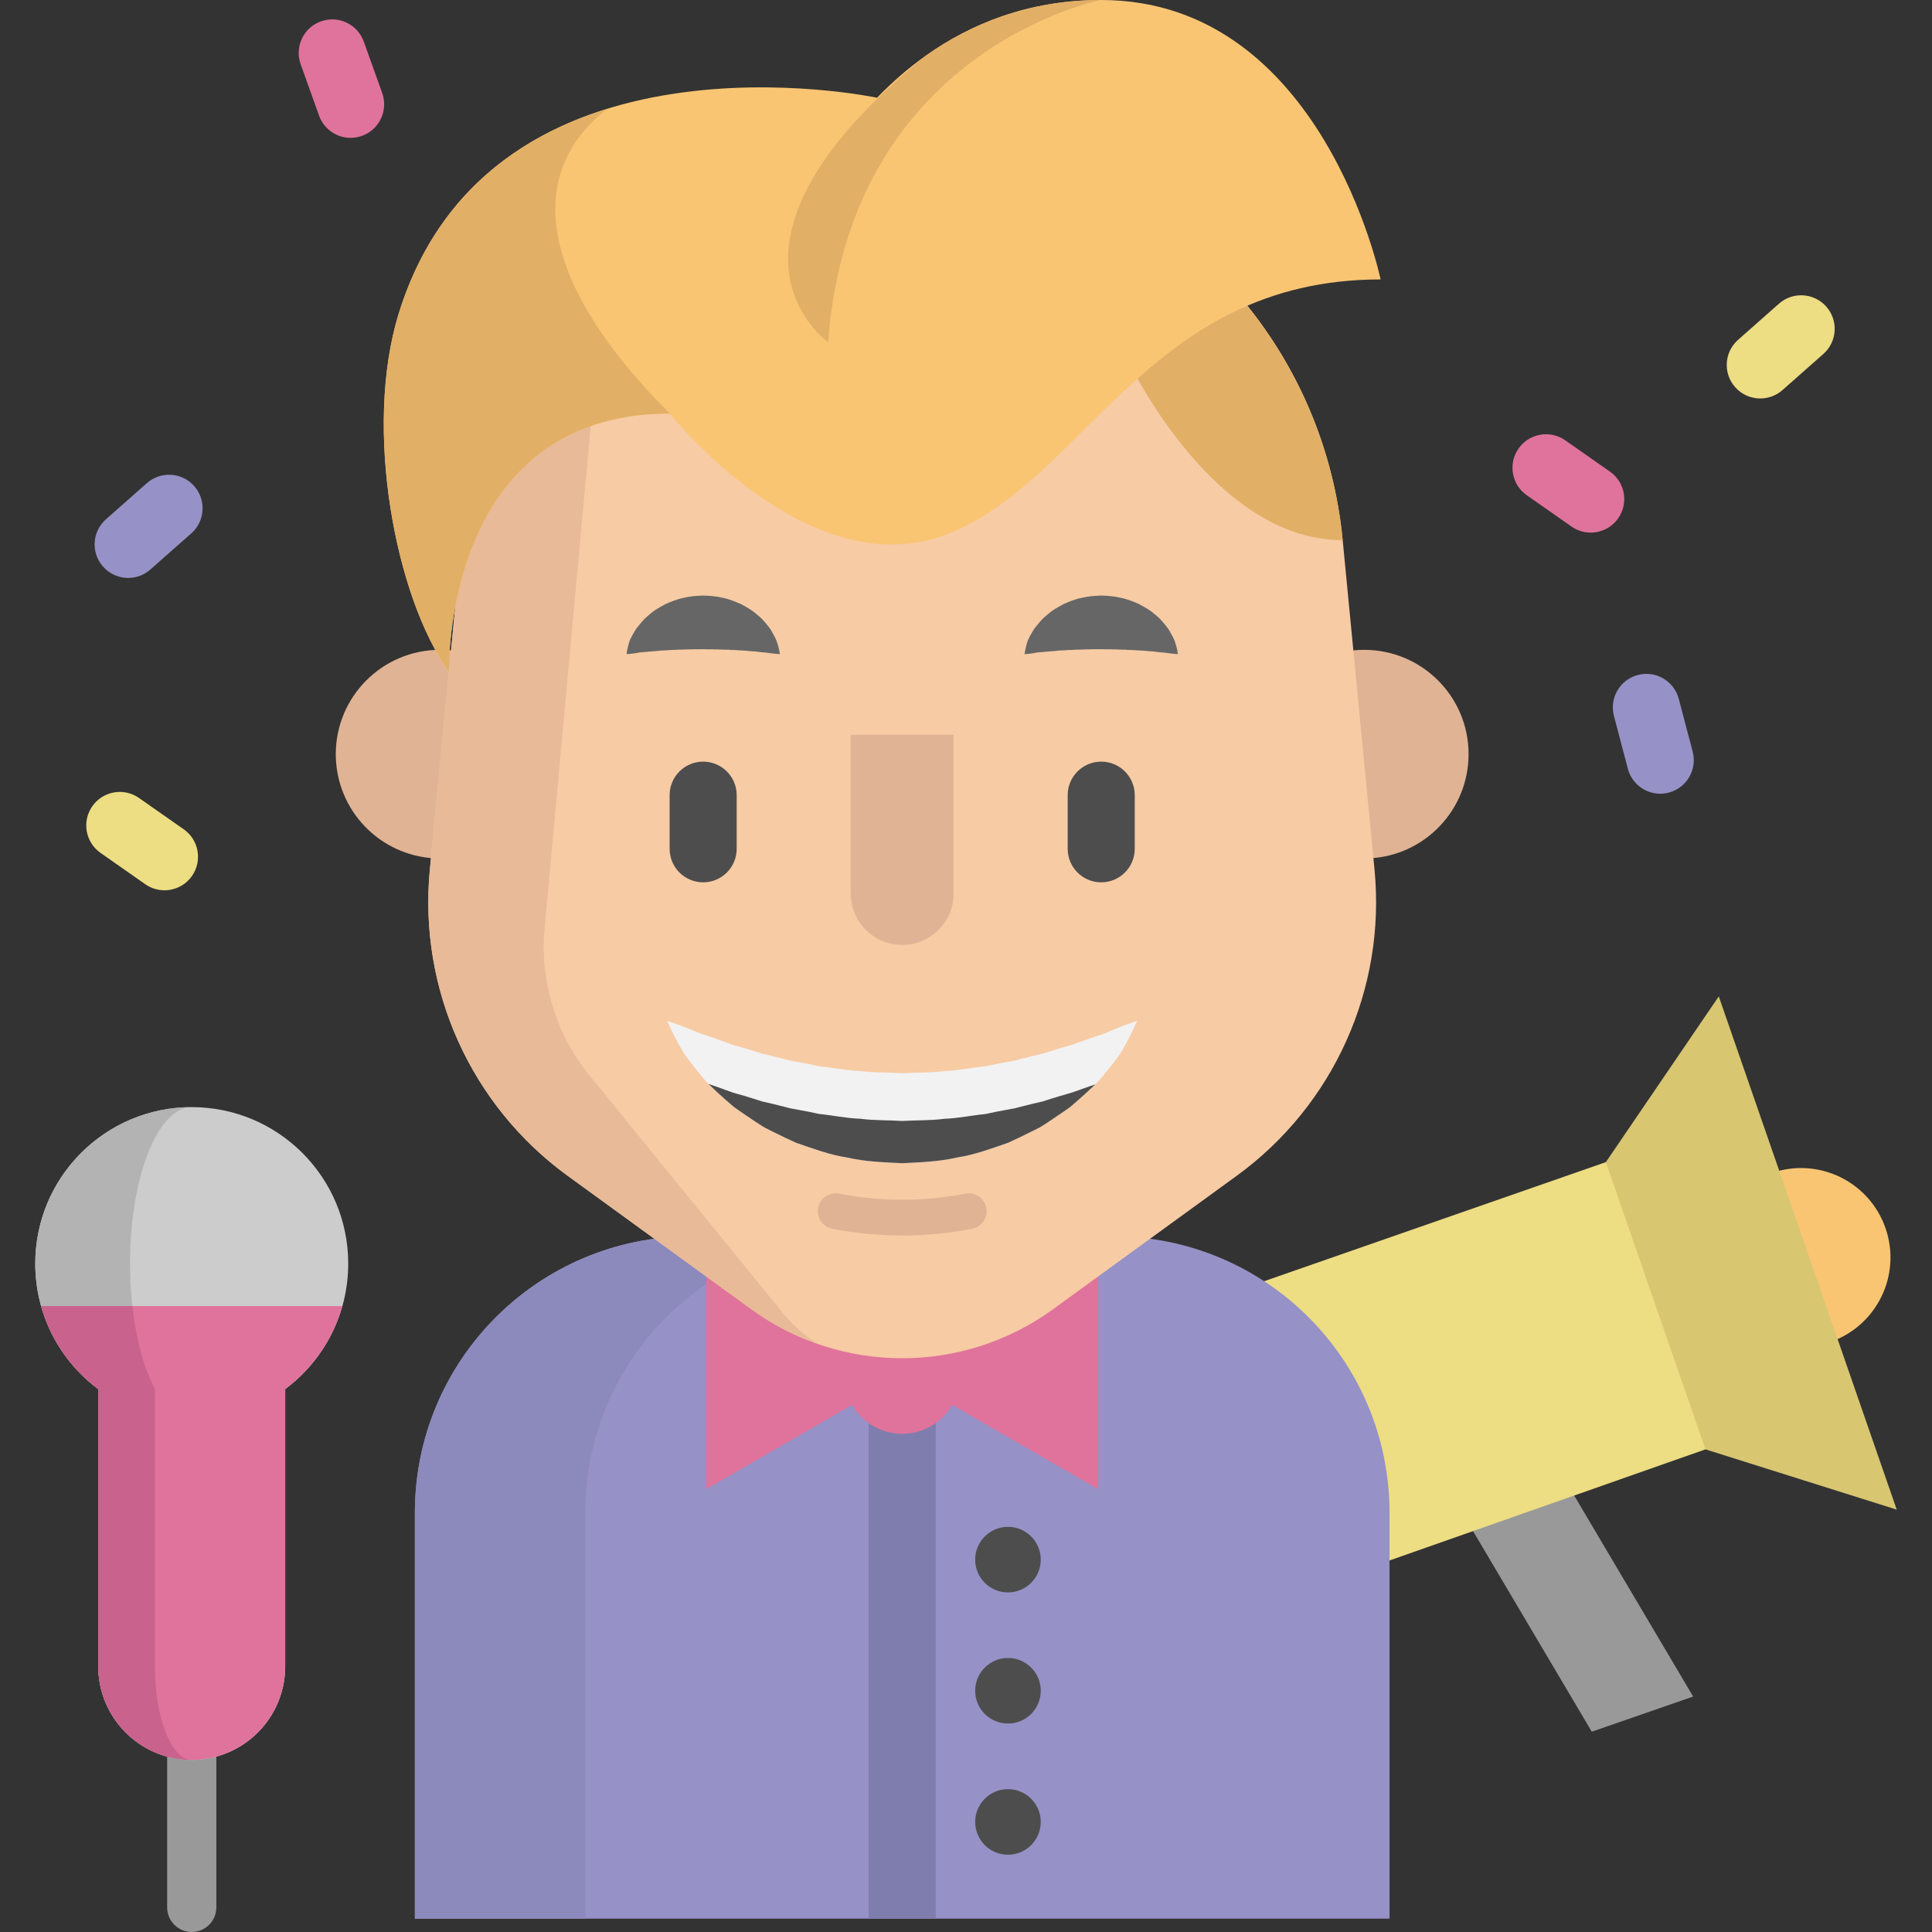 <?xml version="1.0" encoding="iso-8859-1"?>
<!-- Generator: Adobe Illustrator 19.0.0, SVG Export Plug-In . SVG Version: 6.00 Build 0)  -->
<svg version="1.1" id="Layer_1" xmlns="http://www.w3.org/2000/svg" xmlns:xlink="http://www.w3.org/1999/xlink" x="0px" y="0px"
	 viewBox="0 0 512 512" style="enable-background:new 0 0 512 512;" xml:space="preserve">
<rect x="0" y="0" width="512" height="512" fill="#333333" stroke="none"/>
<path style="fill:#999999;" d="M50.815,512c-3.598,0-6.517-2.917-6.517-6.517v-52.672c0-3.6,2.918-6.517,6.517-6.517
	c3.598,0,6.517,2.917,6.517,6.517v52.672C57.332,509.083,54.415,512,50.815,512z"/>
<path style="fill:#F9C573;" d="M485.059,355.634c12.365-4.288,18.914-17.787,14.626-30.153
	c-4.288-12.366-17.787-18.914-30.153-14.626l-9.727,29.11L485.059,355.634z"/>
<polygon style="fill:#999999;" points="448.704,449.603 421.838,458.919 385.502,397.531 412.368,388.214 "/>
<polygon style="fill:#EDDD83;" points="299.508,351.904 425.572,307.975 462.225,342.227 451.968,384.097 337.423,424.376 "/>
<path style="fill:#CCCCCC;" d="M92.282,334.867c0-22.903-18.566-41.469-41.469-41.469S9.344,311.964,9.344,334.867
	c0,13.623,6.57,25.711,16.713,33.27h-0.009v73.477c0,13.679,11.089,24.769,24.769,24.769l0,0c13.68,0,24.769-11.089,24.769-24.769
	v-73.488C85.719,360.566,92.282,348.483,92.282,334.867z"/>
<path style="fill:#B3B3B3;" d="M50.813,466.386c-13.673,0-24.763-11.09-24.763-24.775V368.14
	c-10.142-7.559-16.706-19.645-16.706-33.27c0-22.903,18.566-41.469,41.469-41.469c-9.028,0-16.351,18.566-16.351,41.469
	c0,13.626,2.583,25.711,6.588,33.27v73.472C41.05,455.296,45.422,466.386,50.813,466.386z"/>
<g>
	<path style="fill:#E0B394;" d="M115.373,227.472c-14.692-0.652-26.386-12.773-26.386-27.618c0-15.261,12.37-27.642,27.642-27.642
		c1.374,0,2.725,0.095,4.052,0.296L115.373,227.472z"/>
	<path style="fill:#E0B394;" d="M362.79,227.472c14.692-0.652,26.398-12.773,26.398-27.618c0-15.261-12.382-27.642-27.654-27.642
		c-1.374,0-2.737,0.107-4.052,0.296L362.79,227.472z"/>
</g>
<path style="fill:#9691C6;" d="M294.962,327.626H183.222c-40.469,0-73.277,32.807-73.277,73.277v107.56h258.294v-107.56
	C368.239,360.432,335.431,327.626,294.962,327.626z"/>
<path style="fill:#8C8ABC;" d="M228.371,327.626h-45.149c-40.469,0-73.277,32.807-73.277,73.277v107.56h45.149v-107.56
	C155.094,360.432,187.902,327.626,228.371,327.626z"/>
<rect x="230.201" y="327.63" style="fill:#7F7DAD;" width="17.773" height="180.841"/>
<path style="fill:#E0739B;" d="M290.991,334.687l-38.648,22.314c-2.648-4.577-7.586-7.665-13.255-7.665s-10.605,3.088-13.255,7.665
	l-38.648-22.314v59.931l38.648-22.313c2.648,4.577,7.585,7.665,13.255,7.665c5.668,0,10.605-3.087,13.255-7.665l38.648,22.313
	V334.687z"/>
<path style="fill:#F7CBA4;" d="M199.1,346.955l-48.636-35.336c-25.701-18.673-39.605-49.552-36.55-81.174l8.436-87.296
	c5.81-60.124,56.335-106.002,116.739-106.002l0,0c60.404,0,110.929,45.878,116.739,106.002l8.436,87.296
	c3.056,31.622-10.847,62.5-36.55,81.174l-48.636,35.336C255.232,364.28,222.944,364.28,199.1,346.955z"/>
<path style="fill:#E8BA97;" d="M144.18,247.649c-0.818,13.827,3.685,27.429,12.595,38.033l50.833,62.464
	c2.654,3.164,5.664,5.818,8.922,7.938c-6.114-2.133-11.991-5.19-17.429-9.135l-48.637-35.332
	c-25.699-18.673-39.597-49.55-36.54-81.173l8.424-87.299c5.758-59.538,55.355-105.107,114.988-105.972
	c-36.73,0.889-78.321,35.509-80.489,72.382L144.18,247.649z"/>
<path style="fill:#E0B394;" d="M239.089,327.421c-6.186,0-12.37-0.592-18.513-1.78c-2.57-0.496-4.251-2.982-3.755-5.552
	c0.498-2.57,2.988-4.252,5.553-3.754c11.103,2.145,22.36,2.145,33.463-0.006c2.565-0.492,5.056,1.182,5.553,3.752
	s-1.182,5.057-3.752,5.555C251.485,326.826,245.286,327.421,239.089,327.421z"/>
<path style="fill:#E2AF66;" d="M330.555,81.019c13.886,17.263,22.998,38.614,25.272,62.133c-36.114,0-58.886-51.517-58.886-51.517
	C305.306,84.23,319.429,85.806,330.555,81.019z"/>
<path style="fill:#F9C573;" d="M365.874,74.052c-61.611,0-78.199,53.318-114.929,67.536s-73.46-31.991-73.46-31.991
	c-60.427,0-58.507,68.46-58.507,68.46c-14.182-19.751-22.749-64.491-13.306-94.988C130.092,4.147,232.427,25.9,232.427,25.9
	c3.744-3.874,8.009-7.666,12.855-11.102C257.225,6.315,272.581,0,291.822,0c0.012,0,0.012,0,0.012,0
	C350.472,0.012,365.874,74.052,365.874,74.052z"/>
<g>
	<path style="fill:#E2AF66;" d="M291.822,0c-1.031,0.201-66.611,13.46-72.358,90.652c0,0-28.993-20.047,8.886-60.296
		c0.012-0.012,0.024-0.024,0.047-0.047c1.09-1.149,2.227-2.322,3.436-3.519c3.863-3.827,8.318-7.82,13.448-11.991
		C257.225,6.315,272.581,0,291.822,0z"/>
	<path style="fill:#E2AF66;" d="M118.991,178.055c-14.182-19.751-22.749-64.502-13.318-94.988
		c9.799-31.647,32.121-47.109,55.344-54.265c-20.735,15.9-20.45,43.863,16.481,80.794
		C117.071,109.595,118.991,178.055,118.991,178.055z"/>
</g>
<path style="fill:#E0739B;" d="M90.732,346.126c-2.5,8.91-7.915,16.611-15.142,22.002v73.483c0,6.848-2.773,13.033-7.251,17.524
	c-4.491,4.479-10.687,7.251-17.524,7.251c-13.673,0-24.763-11.09-24.763-24.775V368.14c-7.239-5.391-12.654-13.092-15.154-22.014
	H90.732z"/>
<polygon style="fill:#D8C671;" points="502.656,400.071 451.968,384.097 425.572,307.975 455.491,264.05 "/>
<path style="fill:#E0739B;" d="M421.549,141.148c-1.759,0-3.537-0.521-5.088-1.607l-11.848-8.294
	c-4.021-2.814-4.999-8.355-2.185-12.376c2.814-4.021,8.357-4.999,12.376-2.184l11.848,8.294c4.021,2.814,4.999,8.355,2.185,12.376
	C427.108,139.826,424.351,141.148,421.549,141.148z"/>
<path style="fill:#EDDD83;" d="M43.586,235.935c-1.759,0-3.537-0.521-5.088-1.607l-11.848-8.294
	c-4.021-2.814-4.999-8.355-2.185-12.376c2.814-4.021,8.357-4.999,12.376-2.184l11.848,8.294c4.021,2.814,4.999,8.355,2.185,12.376
	C49.146,234.613,46.389,235.935,43.586,235.935z"/>
<g>
	<path style="fill:#9691C6;" d="M439.981,210.345c-3.938,0-7.536-2.637-8.586-6.624l-3.685-13.985
		c-1.251-4.745,1.582-9.607,6.328-10.858c4.749-1.249,9.607,1.583,10.857,6.328l3.685,13.985c1.251,4.745-1.582,9.607-6.328,10.858
		C441.492,210.249,440.729,210.345,439.981,210.345z"/>
	<path style="fill:#9691C6;" d="M33.967,153.16c-2.459,0-4.906-1.014-6.662-3.002c-3.25-3.678-2.903-9.293,0.775-12.543
		l10.838-9.577c3.677-3.25,9.291-2.903,12.543,0.776c3.25,3.678,2.903,9.294-0.775,12.543l-10.838,9.577
		C38.158,152.427,36.057,153.16,33.967,153.16z"/>
</g>
<path style="fill:#EDDD83;" d="M466.494,105.602c-2.459,0-4.906-1.014-6.662-3.002c-3.25-3.678-2.903-9.294,0.774-12.543
	l10.836-9.577c3.678-3.25,9.294-2.904,12.544,0.775c3.25,3.678,2.903,9.294-0.774,12.543l-10.836,9.577
	C470.686,104.868,468.585,105.602,466.494,105.602z"/>
<path style="fill:#E0739B;" d="M92.919,36.534c-3.647,0-7.066-2.263-8.367-5.895l-4.873-13.616
	c-1.654-4.621,0.751-9.707,5.372-11.361c4.62-1.654,9.706,0.751,11.361,5.372l4.873,13.616c1.654,4.621-0.751,9.707-5.372,11.361
	C94.924,36.366,93.912,36.534,92.919,36.534z"/>
<path style="fill:#F2F2F2;" d="M301.351,270.552c0,0-0.906,2.226-2.815,5.742c-0.461,0.906-1.002,1.861-1.607,2.895
	c-0.716,1.018-1.543,2.052-2.434,3.213c-0.891,1.161-1.909,2.338-2.991,3.642c-0.382,0.493-0.795,0.906-1.241,1.337
	c-0.159,0.159-0.334,0.318-0.509,0.477c-0.621,0.572-1.257,1.177-1.909,1.781c-1.305,1.225-2.719,2.434-4.199,3.706
	c-1.559,1.146-3.229,2.226-4.947,3.404c-0.859,0.589-1.75,1.161-2.656,1.733c-0.906,0.54-1.877,0.986-2.863,1.479
	c-1.941,0.986-3.96,1.941-6.044,2.895c-4.294,1.463-8.763,3.181-13.536,3.897c-4.707,1.097-9.622,1.273-14.521,1.511
	c-4.898-0.238-9.813-0.398-14.521-1.495c-4.771-0.716-9.241-2.434-13.536-3.897c-2.084-0.938-4.103-1.892-6.059-2.879
	c-0.97-0.493-1.941-0.938-2.863-1.479c-0.891-0.589-1.781-1.145-2.64-1.733c-1.718-1.177-3.404-2.275-4.962-3.404
	c-1.479-1.273-2.879-2.498-4.199-3.706c-0.652-0.621-1.273-1.209-1.892-1.797c-0.223-0.207-0.445-0.414-0.668-0.621
	c-0.382-0.382-0.748-0.748-1.065-1.177c-1.034-1.256-2.036-2.417-2.911-3.563c-0.859-1.161-1.701-2.179-2.402-3.197
	c-0.636-1.082-1.225-2.068-1.718-2.974c-1.988-3.627-2.815-5.789-2.815-5.789s2.354,0.716,5.98,2.179
	c0.923,0.35,1.877,0.78,2.942,1.209c1.129,0.334,2.29,0.763,3.531,1.177c1.257,0.413,2.513,0.923,3.85,1.399
	c1.32,0.509,2.815,0.844,4.294,1.288c1.479,0.429,2.959,0.954,4.501,1.416c1.607,0.35,3.213,0.763,4.867,1.161
	c0.827,0.191,1.639,0.429,2.466,0.652c0.842,0.191,1.718,0.302,2.577,0.477c1.733,0.302,3.467,0.652,5.201,1.05
	c3.61,0.334,7.173,1.129,10.895,1.273c3.674,0.477,7.428,0.35,11.149,0.572c3.738-0.223,7.492-0.079,11.166-0.557
	c3.722-0.127,7.284-0.938,10.895-1.273c1.733-0.382,3.467-0.732,5.201-1.034c0.859-0.175,1.733-0.287,2.577-0.477
	c0.827-0.238,1.654-0.461,2.466-0.652c1.654-0.398,3.261-0.827,4.867-1.161c1.559-0.461,3.038-0.986,4.517-1.416
	c1.463-0.446,2.991-0.795,4.263-1.288c1.305-0.445,2.528-0.938,3.769-1.32c1.225-0.414,2.37-0.827,3.499-1.161
	c1.114-0.478,2.1-0.938,3.038-1.305C299.045,271.22,301.351,270.552,301.351,270.552z"/>
<g>
	<path style="fill:#4D4D4D;" d="M290.265,287.379c-0.159,0.159-0.334,0.318-0.509,0.477c-0.621,0.572-1.257,1.177-1.909,1.781
		c-1.305,1.225-2.719,2.434-4.199,3.706c-1.559,1.146-3.229,2.226-4.947,3.404c-0.859,0.589-1.75,1.161-2.656,1.733
		c-0.906,0.54-1.877,0.986-2.863,1.479c-1.941,0.986-3.96,1.941-6.044,2.895c-4.294,1.463-8.763,3.181-13.536,3.897
		c-4.707,1.097-9.622,1.273-14.521,1.511c-4.898-0.238-9.813-0.398-14.521-1.495c-4.771-0.716-9.241-2.434-13.536-3.897
		c-2.084-0.938-4.103-1.892-6.059-2.879c-0.97-0.493-1.941-0.938-2.863-1.479c-0.891-0.589-1.781-1.145-2.64-1.733
		c-1.718-1.177-3.404-2.275-4.962-3.404c-1.479-1.273-2.879-2.498-4.199-3.706c-0.652-0.621-1.273-1.209-1.892-1.797
		c-0.223-0.207-0.445-0.414-0.668-0.621c0.509,0.175,1.018,0.35,1.543,0.525c1.257,0.414,2.513,0.906,3.85,1.384
		c1.32,0.525,2.815,0.859,4.294,1.304c1.479,0.429,2.959,0.938,4.501,1.416c1.607,0.334,3.213,0.763,4.867,1.161
		c0.827,0.191,1.639,0.414,2.466,0.636c0.842,0.191,1.718,0.302,2.577,0.477c1.733,0.302,3.467,0.668,5.201,1.05
		c3.61,0.35,7.173,1.146,10.895,1.273c3.674,0.493,7.428,0.35,11.149,0.589c3.738-0.223,7.492-0.079,11.166-0.572
		c3.722-0.127,7.284-0.923,10.895-1.257c1.733-0.382,3.467-0.748,5.201-1.05c0.859-0.175,1.733-0.287,2.577-0.477
		c0.827-0.223,1.654-0.445,2.466-0.636c1.654-0.398,3.261-0.827,4.867-1.161c1.559-0.477,3.038-1.002,4.517-1.416
		c1.463-0.445,2.991-0.812,4.263-1.288c1.304-0.461,2.528-0.938,3.769-1.337C289.295,287.713,289.788,287.538,290.265,287.379z"/>
	<path style="fill:#4D4D4D;" d="M186.344,233.825c-4.908,0-8.886-3.979-8.886-8.886v-14.213c0-4.908,3.979-8.886,8.886-8.886
		s8.886,3.979,8.886,8.886v14.213C195.23,229.846,191.251,233.825,186.344,233.825z"/>
</g>
<g>
	<path style="fill:#666666;" d="M271.517,173.342c0,0,0.024-0.236,0.103-0.641c0.091-0.392,0.184-1.012,0.383-1.713
		c0.089-0.363,0.204-0.741,0.335-1.156c0.172-0.422,0.403-0.846,0.648-1.327c0.243-0.483,0.55-0.961,0.872-1.498
		c0.325-0.545,0.712-0.959,1.109-1.485c0.403-0.506,0.857-0.995,1.331-1.521c0.501-0.475,1.045-0.943,1.623-1.413
		c1.132-0.996,2.514-1.717,3.955-2.518c1.491-0.63,3.072-1.314,4.767-1.63c1.678-0.436,3.437-0.539,5.192-0.621
		c1.755,0.081,3.515,0.174,5.194,0.608c1.695,0.313,3.278,1,4.77,1.626c1.442,0.8,2.826,1.519,3.958,2.517
		c0.577,0.472,1.122,0.941,1.624,1.413c0.474,0.527,0.925,1.021,1.331,1.524c0.391,0.524,0.797,0.954,1.095,1.477
		c0.299,0.521,0.588,0.988,0.822,1.461c0.233,0.474,0.46,0.891,0.63,1.312c0.155,0.438,0.293,0.835,0.395,1.211
		c0.225,0.726,0.319,1.351,0.405,1.742c0.076,0.404,0.092,0.634,0.092,0.634s-0.245-0.006-0.66-0.046
		c-0.403-0.052-1.028-0.078-1.719-0.179c-0.358-0.037-0.723-0.103-1.124-0.156c-0.428-0.02-0.85-0.079-1.308-0.115
		c-0.899-0.095-1.838-0.236-2.87-0.276c-0.507-0.033-0.999-0.107-1.513-0.149c-0.532-0.007-1.057-0.034-1.578-0.073
		c-1.021-0.133-2.132-0.055-3.162-0.184c-1.084,0.039-2.122-0.094-3.197-0.06c-1.057-0.079-2.126,0.005-3.186-0.07
		c-1.06,0.072-2.129-0.02-3.188,0.057c-1.076-0.038-2.114,0.1-3.2,0.056c-1.032,0.128-2.145,0.049-3.166,0.182
		c-0.521,0.039-1.046,0.068-1.579,0.073c-0.514,0.043-1.004,0.121-1.513,0.152c-1.052,0.057-1.927,0.156-2.805,0.232
		c-0.461,0.036-0.892,0.069-1.291,0.098c-0.425,0.077-0.814,0.162-1.184,0.211c-0.717,0.127-1.344,0.156-1.742,0.207
		C271.754,173.341,271.517,173.342,271.517,173.342z"/>
	<path style="fill:#666666;" d="M166.026,173.342c0,0,0.024-0.236,0.103-0.641c0.091-0.392,0.184-1.012,0.383-1.713
		c0.089-0.363,0.204-0.741,0.335-1.156c0.172-0.422,0.403-0.846,0.648-1.327c0.243-0.483,0.55-0.961,0.872-1.498
		c0.325-0.545,0.712-0.959,1.109-1.485c0.403-0.506,0.857-0.995,1.331-1.521c0.501-0.475,1.045-0.943,1.623-1.413
		c1.132-0.996,2.514-1.717,3.955-2.518c1.491-0.63,3.072-1.314,4.767-1.63c1.678-0.436,3.437-0.539,5.192-0.621
		c1.755,0.081,3.515,0.174,5.194,0.608c1.695,0.313,3.278,1,4.77,1.626c1.442,0.8,2.826,1.519,3.959,2.517
		c0.577,0.472,1.122,0.941,1.624,1.413c0.474,0.527,0.925,1.021,1.331,1.524c0.391,0.524,0.797,0.954,1.095,1.477
		c0.299,0.521,0.588,0.988,0.822,1.461c0.233,0.474,0.46,0.891,0.63,1.312c0.155,0.438,0.293,0.835,0.395,1.211
		c0.225,0.726,0.319,1.351,0.405,1.742c0.076,0.404,0.092,0.634,0.092,0.634s-0.245-0.006-0.66-0.046
		c-0.403-0.052-1.028-0.078-1.719-0.179c-0.358-0.037-0.723-0.103-1.124-0.156c-0.428-0.02-0.85-0.079-1.308-0.115
		c-0.899-0.095-1.838-0.236-2.87-0.276c-0.507-0.033-0.999-0.107-1.513-0.149c-0.532-0.007-1.057-0.034-1.578-0.073
		c-1.021-0.133-2.132-0.055-3.162-0.184c-1.084,0.039-2.122-0.094-3.197-0.06c-1.057-0.079-2.126,0.005-3.186-0.07
		c-1.06,0.072-2.129-0.02-3.188,0.057c-1.076-0.038-2.114,0.1-3.2,0.056c-1.032,0.128-2.145,0.049-3.166,0.182
		c-0.521,0.039-1.046,0.068-1.579,0.073c-0.514,0.043-1.004,0.121-1.513,0.152c-1.052,0.057-1.927,0.156-2.805,0.232
		c-0.461,0.036-0.892,0.069-1.291,0.098c-0.425,0.077-0.814,0.162-1.184,0.211c-0.717,0.127-1.344,0.156-1.742,0.207
		C166.263,173.341,166.026,173.342,166.026,173.342z"/>
</g>
<path style="fill:#4D4D4D;" d="M291.833,233.825c-4.908,0-8.886-3.979-8.886-8.886v-14.213c0-4.908,3.979-8.886,8.886-8.886
	c4.908,0,8.886,3.979,8.886,8.886v14.213C300.719,229.846,296.741,233.825,291.833,233.825z"/>
<path style="fill:#E0B394;" d="M252.713,194.73v42.062c0,7.525-6.101,13.626-13.626,13.626l0,0c-7.525,0-13.626-6.101-13.626-13.626
	V194.73"/>
<g>
	<circle style="fill:#4D4D4D;" cx="267.121" cy="482.832" r="8.688"/>
	<circle style="fill:#4D4D4D;" cx="267.121" cy="413.318" r="8.688"/>
	<circle style="fill:#4D4D4D;" cx="267.121" cy="448.069" r="8.688"/>
</g>
<path style="fill:#C9628C;" d="M50.815,466.386c-13.673,0-24.763-11.09-24.763-24.775V368.14
	c-7.239-5.391-12.654-13.092-15.154-22.014h24.182c0.983,8.922,3.116,16.623,5.972,22.014v73.472
	C41.052,455.296,45.424,466.386,50.815,466.386z"/>
<g>
</g>
<g>
</g>
<g>
</g>
<g>
</g>
<g>
</g>
<g>
</g>
<g>
</g>
<g>
</g>
<g>
</g>
<g>
</g>
<g>
</g>
<g>
</g>
<g>
</g>
<g>
</g>
<g>
</g>
</svg>
